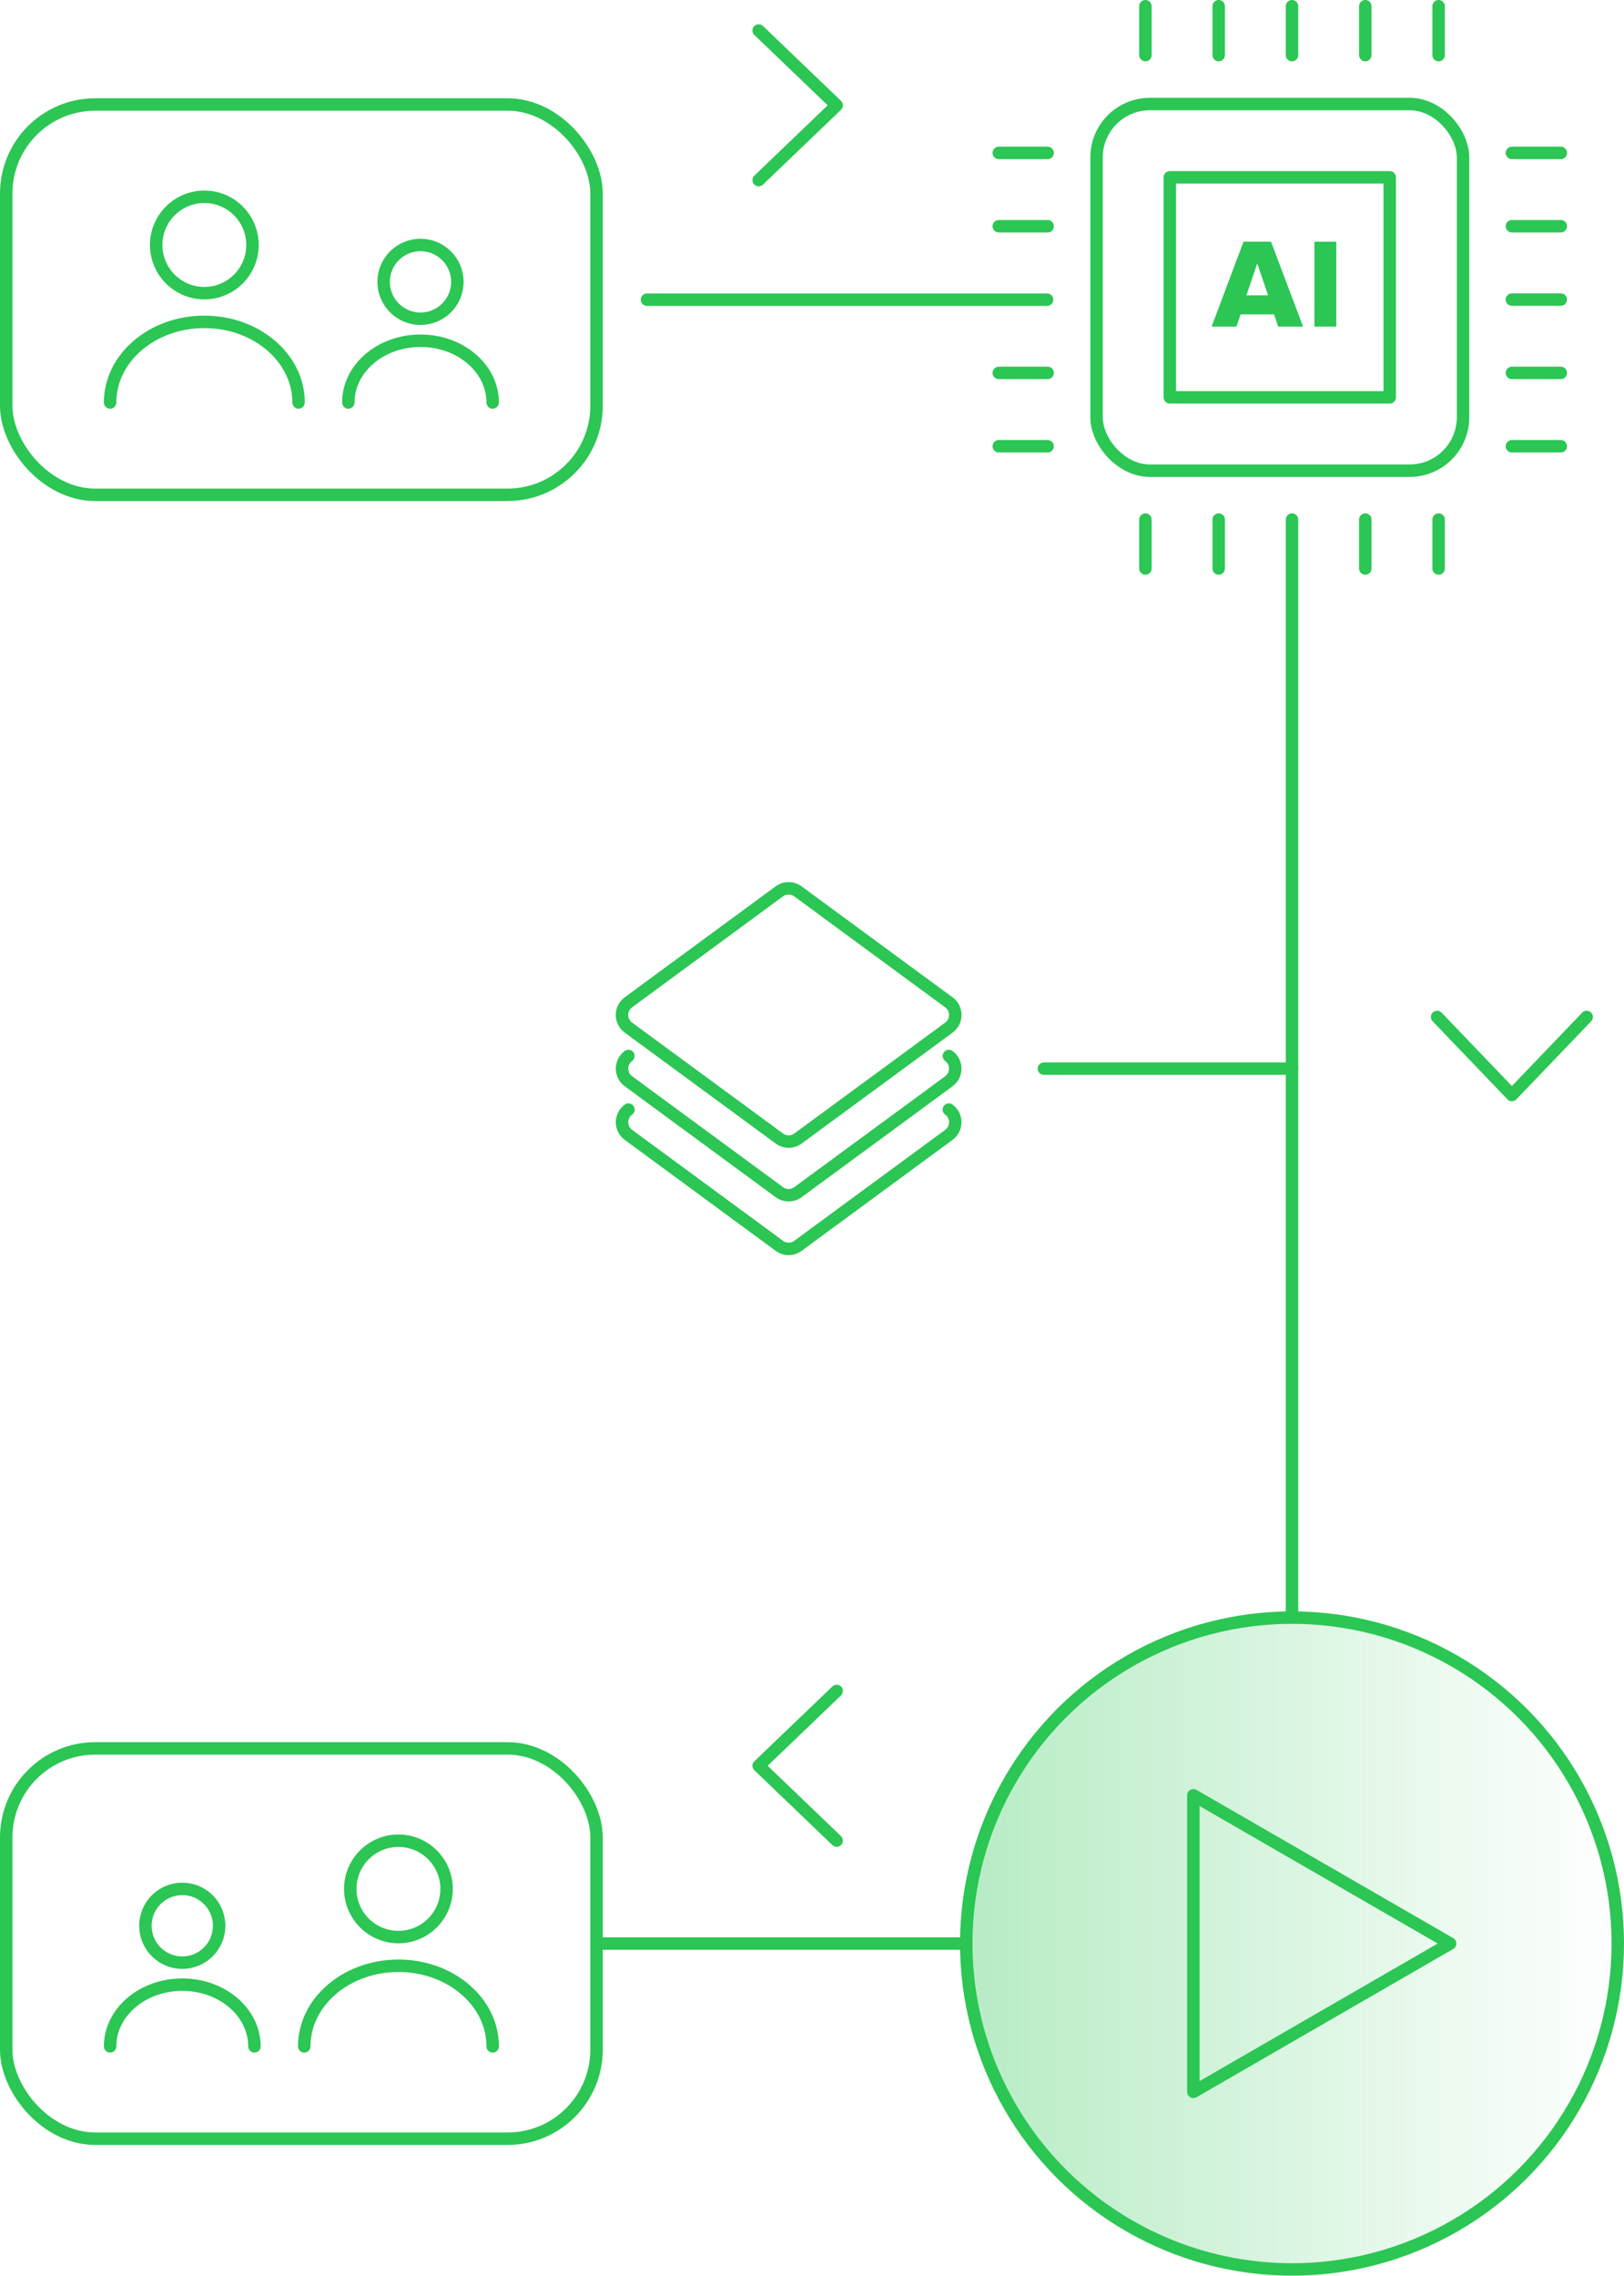<?xml version="1.0" encoding="UTF-8"?>
<svg xmlns="http://www.w3.org/2000/svg" xmlns:xlink="http://www.w3.org/1999/xlink" id="Layer_2" viewBox="0 0 391.58 548.46">
  <defs>
    <style>.cls-1{fill:none;stroke:#2bc653;stroke-linecap:round;stroke-linejoin:round;stroke-width:3px;}.cls-2{fill:url(#linear-gradient);isolation:isolate;opacity:.34;}.cls-2,.cls-3{stroke-width:0px;}.cls-3{fill:#2bc653;}</style>
    <linearGradient id="linear-gradient" x1="232.98" y1="468.4" x2="390.08" y2="468.4" gradientUnits="userSpaceOnUse">
      <stop offset="0" stop-color="#2bc653"></stop>
      <stop offset="1" stop-color="#2bc653" stop-opacity="0"></stop>
    </linearGradient>
  </defs>
  <g id="Layer_2-2">
    <line class="cls-1" x1="156" y1="72.22" x2="252.47" y2="72.22"></line>
    <line class="cls-1" x1="143.84" y1="468.4" x2="232.98" y2="468.4"></line>
    <circle class="cls-1" cx="311.53" cy="468.4" r="78.55"></circle>
    <circle class="cls-2" cx="311.53" cy="468.4" r="78.55"></circle>
    <polyline class="cls-1" points="182.93 43.41 201.74 25.38 182.93 7.35"></polyline>
    <polyline class="cls-1" points="201.74 407.53 182.93 425.56 201.74 443.59"></polyline>
    <polyline class="cls-1" points="346.52 245.09 364.55 263.9 382.58 245.09"></polyline>
    <rect id="Rectangle_79" class="cls-1" x="1.5" y="25.18" width="142.34" height="94.07" rx="21.46" ry="21.46"></rect>
    <circle class="cls-1" cx="49.27" cy="59.04" r="11.61"></circle>
    <path class="cls-1" d="M26.55,97c0-10.73,10.17-19.43,22.72-19.43s22.72,8.7,22.72,19.43"></path>
    <circle class="cls-1" cx="101.39" cy="67.93" r="8.89"></circle>
    <path class="cls-1" d="M83.99,97c0-8.22,7.79-14.88,17.4-14.88s17.4,6.66,17.4,14.88"></path>
    <rect id="Rectangle_79-2" class="cls-1" x="1.5" y="421.37" width="142.34" height="94.07" rx="21.46" ry="21.46"></rect>
    <circle class="cls-1" cx="96.07" cy="455.23" r="11.61"></circle>
    <path class="cls-1" d="M118.8,493.19c0-10.73-10.17-19.43-22.72-19.43s-22.72,8.7-22.72,19.43"></path>
    <circle class="cls-1" cx="43.95" cy="464.12" r="8.89"></circle>
    <path class="cls-1" d="M61.35,493.19c0-8.22-7.79-14.88-17.4-14.88-9.61,0-17.4,6.66-17.4,14.88"></path>
    <rect class="cls-1" x="264.4" y="25.07" width="88.37" height="88.37" rx="12.87" ry="12.87"></rect>
    <line class="cls-1" x1="276.18" y1="1.5" x2="276.18" y2="13.28"></line>
    <line class="cls-1" x1="293.85" y1="1.5" x2="293.85" y2="13.28"></line>
    <line class="cls-1" x1="311.53" y1="1.5" x2="311.53" y2="13.28"></line>
    <line class="cls-1" x1="329.2" y1="1.5" x2="329.2" y2="13.28"></line>
    <line class="cls-1" x1="346.88" y1="1.5" x2="346.88" y2="13.28"></line>
    <line class="cls-1" x1="276.18" y1="125.22" x2="276.18" y2="137.01"></line>
    <line class="cls-1" x1="293.85" y1="125.22" x2="293.85" y2="137.01"></line>
    <line class="cls-1" x1="311.53" y1="125.22" x2="311.53" y2="389.85"></line>
    <line class="cls-1" x1="329.2" y1="125.22" x2="329.2" y2="137.01"></line>
    <line class="cls-1" x1="346.88" y1="125.22" x2="346.88" y2="137.01"></line>
    <line class="cls-1" x1="240.83" y1="107.55" x2="252.61" y2="107.55"></line>
    <line class="cls-1" x1="240.83" y1="89.87" x2="252.61" y2="89.87"></line>
    <line class="cls-1" x1="240.83" y1="54.52" x2="252.61" y2="54.52"></line>
    <line class="cls-1" x1="240.83" y1="36.85" x2="252.61" y2="36.85"></line>
    <line class="cls-1" x1="364.55" y1="107.55" x2="376.34" y2="107.55"></line>
    <line class="cls-1" x1="364.55" y1="89.87" x2="376.34" y2="89.87"></line>
    <line class="cls-1" x1="364.55" y1="72.2" x2="376.34" y2="72.2"></line>
    <line class="cls-1" x1="364.55" y1="54.52" x2="376.34" y2="54.52"></line>
    <line class="cls-1" x1="364.55" y1="36.85" x2="376.34" y2="36.85"></line>
    <rect class="cls-1" x="282.07" y="42.74" width="53.02" height="53.02"></rect>
    <path class="cls-3" d="M308.21,78.72l-1.01-2.95h-8.07l-1.01,2.95h-5.98l7.7-20.47h6.63l7.73,20.47h-5.98ZM303.15,63.47l-2.61,7.7h5.22l-2.61-7.7Z"></path>
    <path class="cls-3" d="M316.93,78.72v-20.47h5.28v20.47h-5.28Z"></path>
    <path class="cls-1" d="M228.79,267.42c2.06,1.51,2.06,4.58,0,6.09l-36.39,26.74c-1.33.98-3.15.98-4.48,0l-36.39-26.74c-2.06-1.51-2.06-4.58,0-6.09"></path>
    <path class="cls-1" d="M151.53,254.49c-2.06,1.51-2.06,4.58,0,6.09l3.57,2.63,32.82,24.11c1.33.98,3.15.98,4.48,0l32.82-24.11,3.57-2.63c2.06-1.51,2.06-4.58,0-6.09"></path>
    <path class="cls-1" d="M228.78,241.56l-36.39-26.74c-1.33-.98-3.15-.98-4.48,0l-36.39,26.74c-2.06,1.51-2.06,4.58,0,6.09l3.57,2.63,7.72,5.67,25.11,18.44c1.33.98,3.15.98,4.48,0l25.11-18.44,7.72-5.67,3.57-2.63c2.06-1.51,2.06-4.58,0-6.09Z"></path>
    <line class="cls-1" x1="251.71" y1="257.54" x2="311.53" y2="257.54"></line>
    <polygon class="cls-1" points="349.66 468.4 287.74 432.66 287.74 504.15 349.66 468.4"></polygon>
  </g>
</svg>

